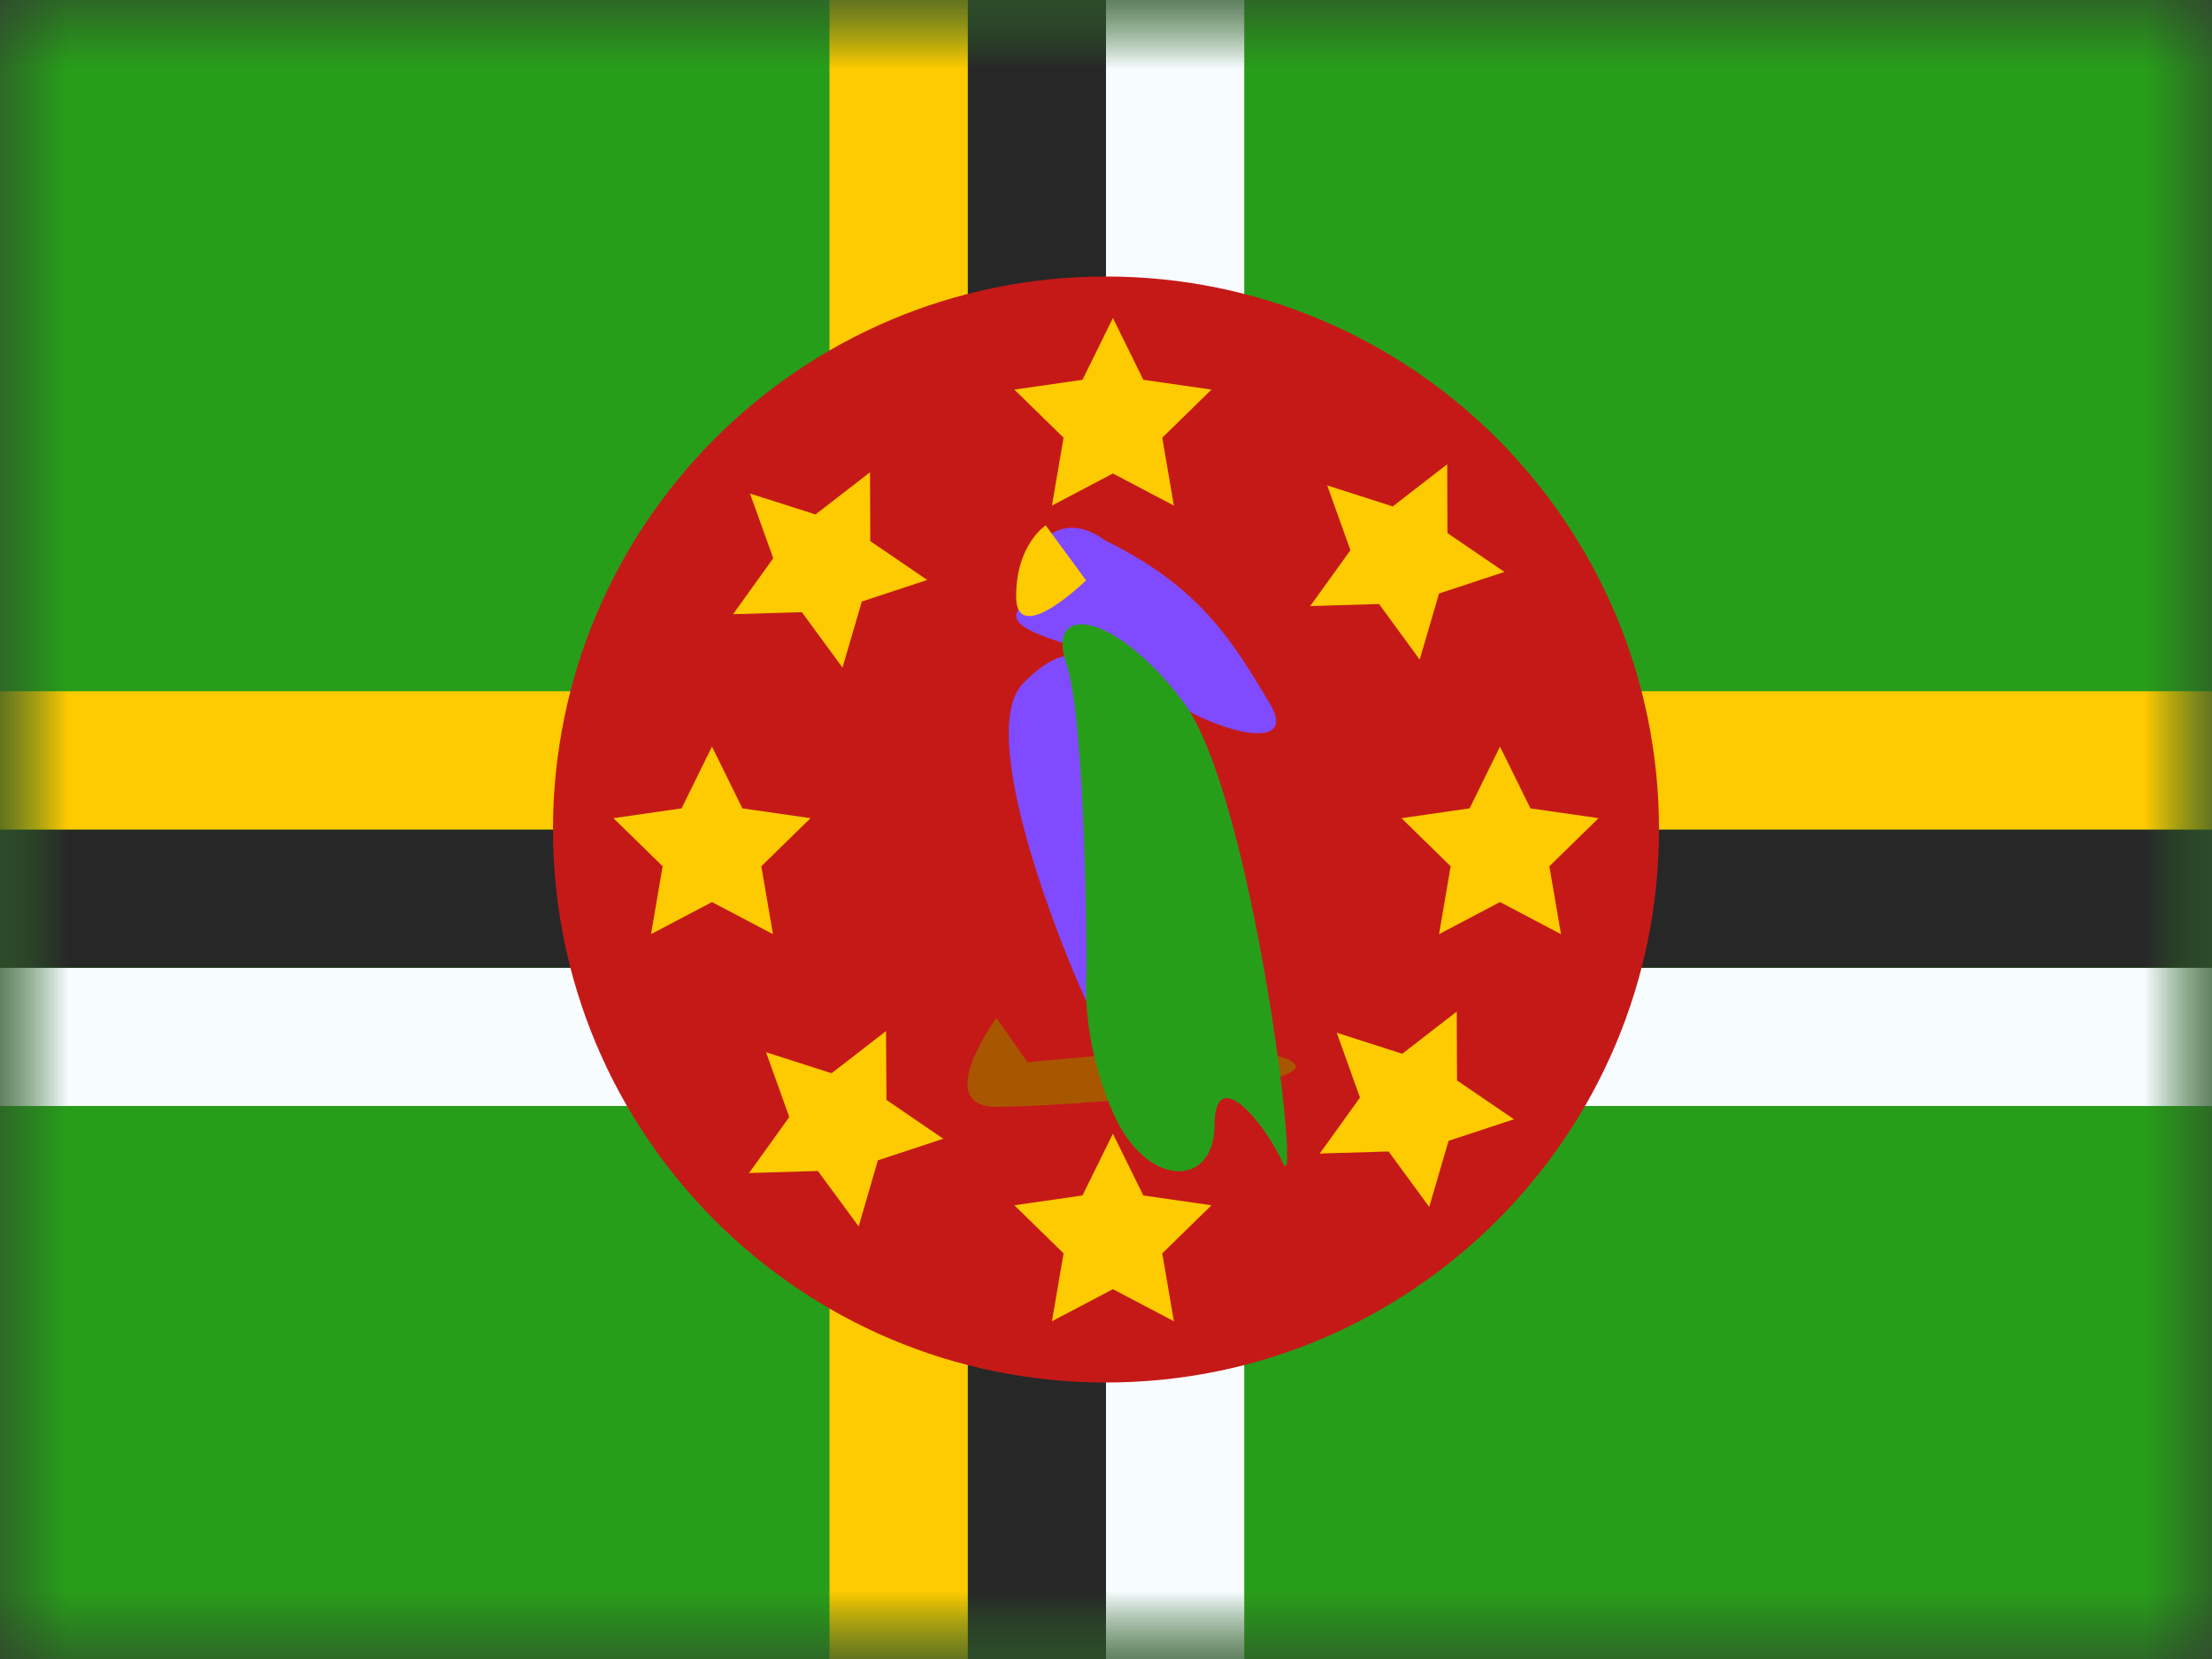 <svg width="16" height="12" viewBox="0 0 16 12" fill="none" xmlns="http://www.w3.org/2000/svg">
<rect x="0" y="0" width="16" height="12" fill="#333333" stroke="none"/>
<mask id="mask0" mask-type="alpha" maskUnits="userSpaceOnUse" x="0" y="0" width="16" height="12">
<rect width="16" height="12" fill="white"/>
</mask>
<g mask="url(#mask0)">
<path fill-rule="evenodd" clip-rule="evenodd" d="M0 0V12H16V0H0Z" fill="#279E19"/>
<mask id="mask1" mask-type="alpha" maskUnits="userSpaceOnUse" x="0" y="0" width="16" height="12">
<path fill-rule="evenodd" clip-rule="evenodd" d="M0 0V12H16V0H0Z" fill="white"/>
</mask>
<g mask="url(#mask1)">
<path fill-rule="evenodd" clip-rule="evenodd" d="M8 0H9V7H16V8H9V12H8V8H0V7H8V0Z" fill="#F7FCFF"/>
<path fill-rule="evenodd" clip-rule="evenodd" d="M7 0H8V6H16V7H8V12H7V7H0V6H7V0Z" fill="#272727"/>
<path fill-rule="evenodd" clip-rule="evenodd" d="M6 0H7V5H16V6H7V12H6V6H0V5H6V0Z" fill="#FECA00"/>
<path fill-rule="evenodd" clip-rule="evenodd" d="M8 10C10.209 10 12 8.209 12 6C12 3.791 10.209 2 8 2C5.791 2 4 3.791 4 6C4 8.209 5.791 10 8 10Z" fill="#C51918"/>
<path fill-rule="evenodd" clip-rule="evenodd" d="M7.363 4.207C7.363 4.207 7.553 3.59 7.994 3.909C8.686 4.249 8.915 4.641 9.182 5.084C9.449 5.528 8.527 5.203 8.355 4.954C8.183 4.704 7.228 4.623 7.363 4.415C7.498 4.207 7.363 4.207 7.363 4.207Z" fill="#804BFF"/>
<path fill-rule="evenodd" clip-rule="evenodd" d="M7.207 7.363C7.207 7.363 6.737 8.006 7.207 8.006C7.676 8.006 9.581 7.867 9.353 7.684C9.125 7.501 7.432 7.684 7.432 7.684L7.207 7.363Z" fill="#A95601"/>
<path fill-rule="evenodd" clip-rule="evenodd" d="M7.909 7.343C7.86 7.288 7.004 5.345 7.402 4.941C7.8 4.537 8.034 4.775 8.034 5.38C8.034 5.986 8.057 7.492 7.909 7.343Z" fill="#804BFF"/>
<path fill-rule="evenodd" clip-rule="evenodd" d="M7.859 7.027C7.859 7.027 7.809 7.5 8.052 8.051C8.295 8.602 8.785 8.591 8.785 8.14C8.785 7.689 9.143 8.112 9.281 8.414C9.418 8.715 9.062 5.74 8.557 5.074C8.052 4.409 7.565 4.366 7.712 4.796C7.859 5.226 7.859 7.027 7.859 7.027Z" fill="#279E19"/>
<path fill-rule="evenodd" clip-rule="evenodd" d="M7.564 3.8C7.564 3.8 7.35 3.937 7.35 4.314C7.35 4.692 7.856 4.198 7.856 4.198L7.564 3.8Z" fill="#FECA00"/>
<path fill-rule="evenodd" clip-rule="evenodd" d="M7.609 3.657L8.05 3.425L8.491 3.657L8.407 3.166L8.763 2.818L8.27 2.747L8.05 2.3L7.83 2.747L7.337 2.818L7.693 3.166L7.609 3.657ZM7.609 9.557L8.05 9.325L8.491 9.557L8.407 9.066L8.763 8.718L8.27 8.647L8.05 8.2L7.83 8.647L7.337 8.718L7.693 9.066L7.609 9.557ZM10.409 6.757L10.493 6.266L10.137 5.918L10.63 5.847L10.85 5.4L11.07 5.847L11.563 5.918L11.207 6.266L11.291 6.757L10.85 6.525L10.409 6.757ZM4.709 6.757L5.15 6.525L5.591 6.757L5.507 6.266L5.863 5.918L5.37 5.847L5.15 5.4L4.93 5.847L4.437 5.918L4.793 6.266L4.709 6.757ZM6.234 4.351L6.094 4.829L5.8 4.428L5.302 4.443L5.593 4.038L5.425 3.57L5.899 3.721L6.293 3.416L6.295 3.914L6.707 4.195L6.234 4.351ZM10.338 8.73L10.478 8.252L10.951 8.096L10.539 7.815L10.537 7.317L10.143 7.622L9.669 7.47L9.837 7.939L9.546 8.344L10.044 8.329L10.338 8.73ZM10.409 4.293L10.269 4.771L9.975 4.369L9.477 4.384L9.768 3.98L9.6 3.511L10.074 3.663L10.468 3.358L10.47 3.856L10.882 4.137L10.409 4.293ZM6.211 8.871L6.35 8.393L6.823 8.237L6.412 7.956L6.409 7.458L6.015 7.763L5.541 7.611L5.709 8.08L5.418 8.485L5.916 8.47L6.211 8.871Z" fill="#FECA00"/>
</g>
</g>
</svg>
